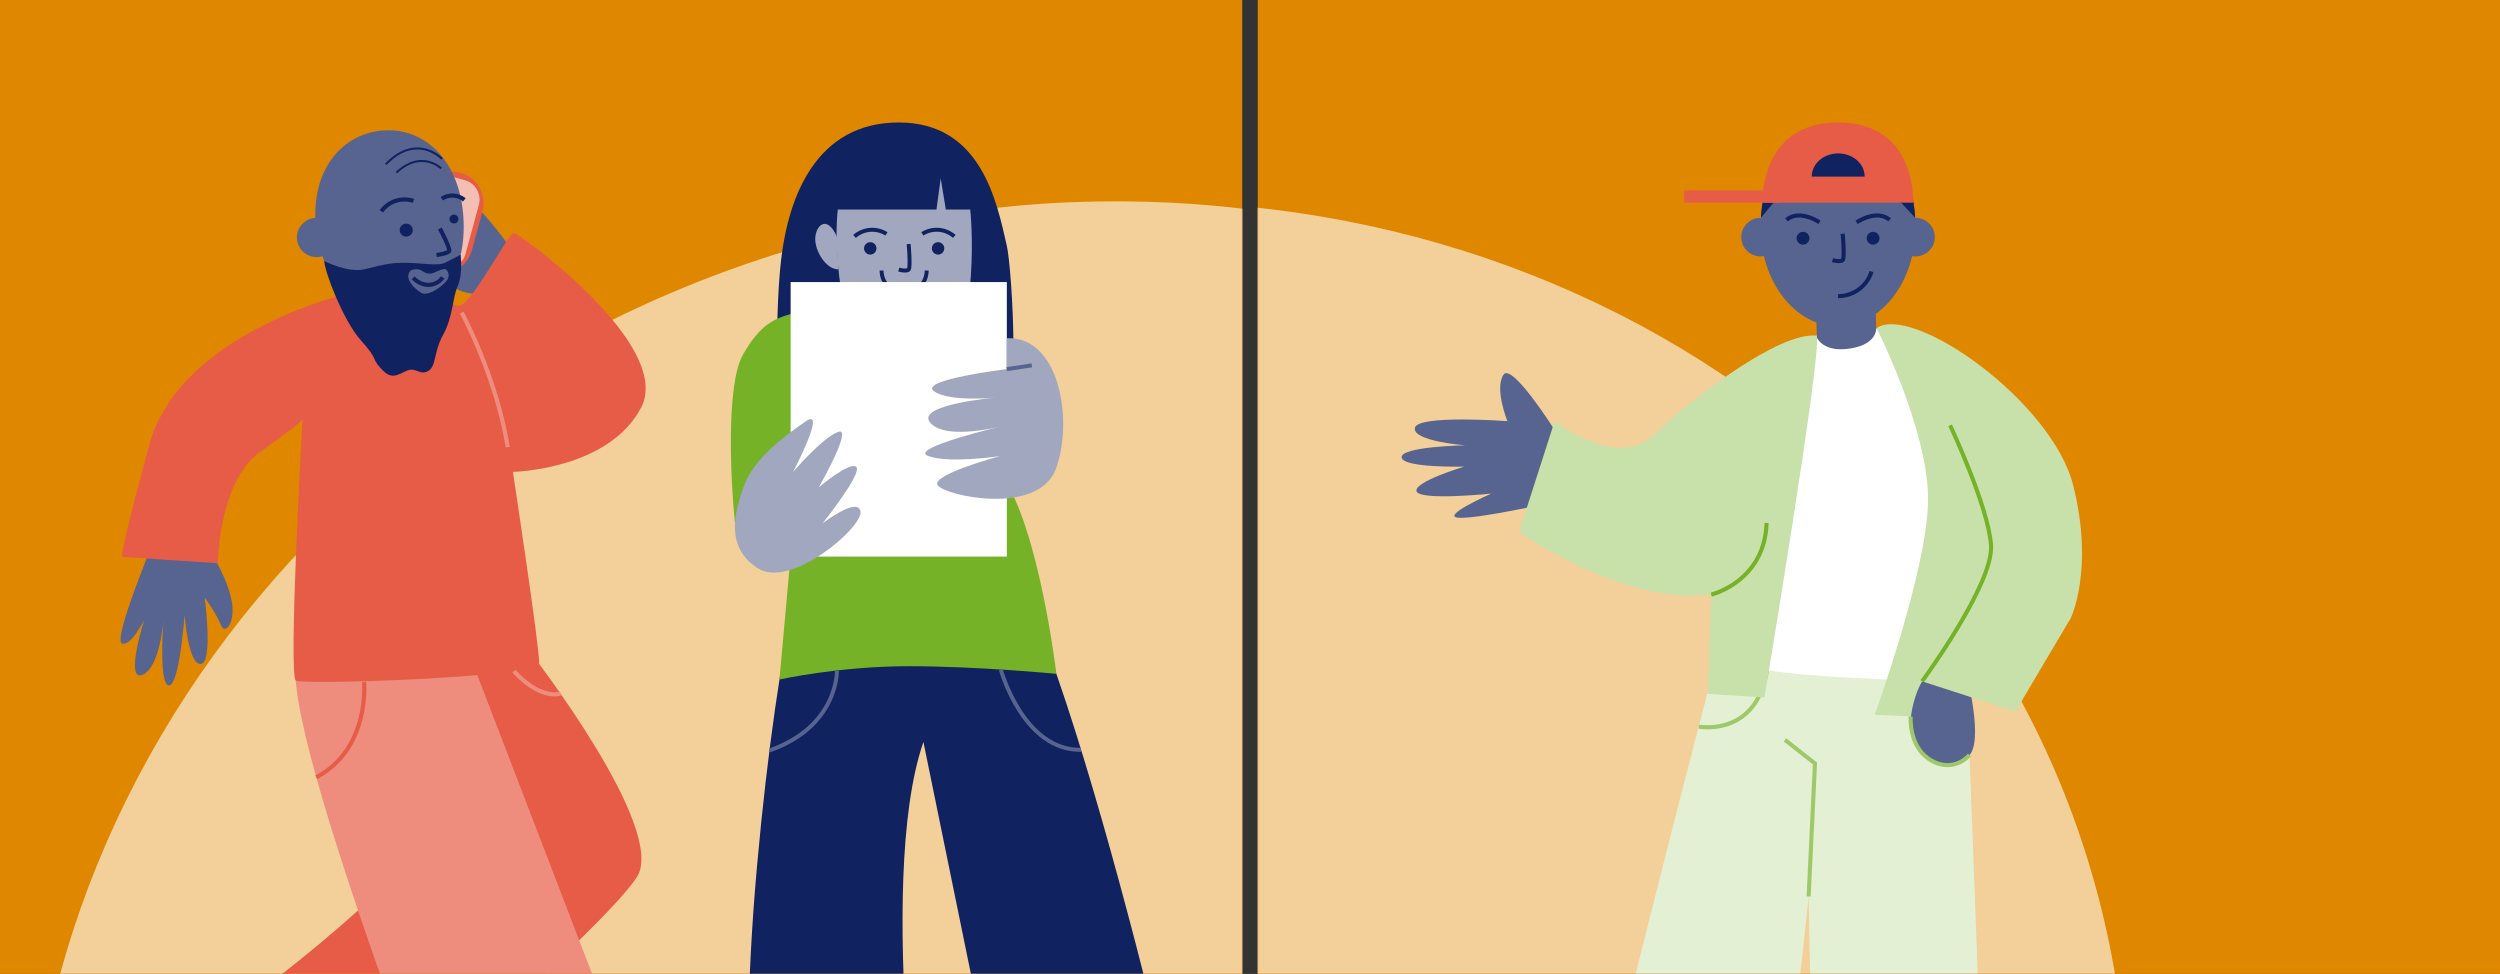 <?xml version="1.0" encoding="UTF-8"?>
<svg xmlns="http://www.w3.org/2000/svg" width="1286" height="501" viewBox="0 0 1286 501" fill="none">
  <rect x="0" y="0" width="1286" height="501" fill="#333333" stroke="none"/>
  <rect x="647" width="639" height="501" fill="#E08700"></rect>
  <mask id="mask0_519_1252" style="mask-type:alpha" maskUnits="userSpaceOnUse" x="647" y="0" width="639" height="501">
    <rect x="647" width="639" height="501" fill="#E08700"></rect>
  </mask>
  <g mask="url(#mask0_519_1252)">
    <path d="M46.223 758.028C125.875 1018.5 420.601 1159.28 704.512 1072.46C988.423 985.637 1154.01 704.101 1074.36 443.628C994.703 183.155 699.977 42.381 416.066 129.2C132.155 216.019 -33.429 497.555 46.223 758.028Z" fill="#F3CF99"></path>
    <path d="M884.258 333.642C884.258 333.642 813.554 602.403 814.041 624.216C814.527 646.029 891.748 645.45 902.694 637.587C913.65 629.723 930.359 461.13 930.359 461.13C930.359 461.13 932.842 627.708 939.153 635.665C945.464 643.621 1021.12 644.861 1021.61 632.255C1022.1 619.648 1011.17 337.289 1011.17 337.289L884.247 333.631L884.258 333.642Z" fill="#E3F0D4"></path>
    <path d="M931.414 461.182L929.314 461.089L932.542 393.232L917.54 381.421L918.833 379.778L934.693 392.25L931.414 461.182Z" fill="#9EC968"></path>
    <path d="M878.474 375.18C875.712 375.18 873.891 374.85 873.694 374.808L874.087 372.742C874.201 372.762 885.592 374.808 895.172 368.061C901.907 363.318 906.191 355.403 907.908 344.543L909.988 344.874C908.177 356.323 903.594 364.713 896.372 369.797C889.979 374.292 882.985 375.18 878.484 375.18H878.474Z" fill="#9EC968"></path>
    <path d="M803.405 226.985C803.405 226.985 778.006 185.56 773.34 192.813C768.674 200.067 775.409 216.631 775.409 216.631C775.409 216.631 729.122 213.211 727.808 220.103C726.494 226.995 753.631 229.062 753.631 229.062C753.631 229.062 720.69 229.681 721 235.241C721.311 240.8 753.165 240.025 753.165 240.025C753.165 240.025 726.525 248.054 728.729 252.848C730.932 257.643 767.101 253.912 767.101 253.912C767.101 253.912 740.14 265.816 750.517 266.343C760.894 266.87 797.694 258.573 797.694 258.573L803.395 226.985H803.405Z" fill="#586490"></path>
    <path d="M924.958 181.685L927.731 173.532L969.631 168.386L999.645 232.843L995.579 350.257C995.579 350.257 911.86 348.676 899.456 342.146C887.041 335.605 903.522 260.567 903.522 260.567L924.958 181.685Z" fill="white"></path>
    <path d="M1011.18 345.235C1011.18 345.235 1021.27 382.827 1012.14 389.347C1004.91 394.513 998.6 393.521 995.538 392.271C992.475 391.021 983.754 384.8 982.843 375.273C981.933 365.746 986.082 350.144 986.082 350.144L994.203 343.954L1011.18 345.235Z" fill="#586490"></path>
    <path d="M965.287 168.748C965.287 168.748 992.372 221.932 991.782 257.901C991.203 293.86 964.355 367.668 964.355 367.668L982.999 368.526C984.354 357.511 988.73 350.484 988.73 350.484C988.73 350.484 1036.9 366.18 1037.02 365.808C1037.44 364.558 1065.13 318.111 1065.13 318.111C1065.13 318.111 1077.36 293.219 1066.49 249.779C1055.62 206.339 983.919 156.11 965.276 168.758L965.287 168.748Z" fill="#C8E0A9"></path>
    <path d="M934.601 172.695C915.502 170.205 869.453 205.512 850.768 223.761C832.084 242.009 799.691 216.713 799.691 216.713L781.42 273.535C781.42 273.535 834.991 311.694 880.254 305.887L878.505 356.953L907.619 358.802C907.619 358.802 937.115 182.449 934.611 172.695H934.601Z" fill="#C8E0A9"></path>
    <path d="M880.492 306.9L879.995 304.864C880.109 304.833 886.823 303.149 893.548 297.9C897.49 294.831 900.666 291.153 902.984 286.968C905.891 281.739 907.463 275.694 907.681 268.988L909.781 269.05C909.564 276.108 907.888 282.493 904.794 288.032C902.321 292.465 898.949 296.36 894.769 299.605C887.672 305.123 880.771 306.838 880.481 306.91L880.492 306.9Z" fill="#75B227"></path>
    <path d="M989.579 351.094L987.882 349.854C988.254 349.358 1024.6 299.812 1023.14 280.406C1021.67 260.815 1002.39 219.638 1002.19 219.214L1004.09 218.326C1004.89 220.031 1023.73 260.267 1025.23 280.251C1025.87 288.776 1020.05 303.304 1007.91 323.453C998.942 338.354 989.651 350.981 989.558 351.105L989.579 351.094Z" fill="#75B227"></path>
    <path d="M933.896 153.455L934.641 173.739C934.641 173.739 937.859 181.654 952.229 179.184C966.6 176.715 965.089 168.035 965.089 168.035L964.613 151.233L933.896 153.455Z" fill="#586490"></path>
    <path d="M945.494 167.89C967.498 167.89 985.336 145.032 985.336 116.835C985.336 88.638 967.498 65.78 945.494 65.78C923.49 65.78 905.652 88.638 905.652 116.835C905.652 145.032 923.49 167.89 945.494 167.89Z" fill="#586490"></path>
    <path d="M963.517 125.845C965.34 125.845 966.817 124.37 966.817 122.549C966.817 120.729 965.34 119.253 963.517 119.253C961.694 119.253 960.217 120.729 960.217 122.549C960.217 124.37 961.694 125.845 963.517 125.845Z" fill="#112260"></path>
    <path d="M927.472 125.845C929.295 125.845 930.773 124.37 930.773 122.549C930.773 120.729 929.295 119.253 927.472 119.253C925.649 119.253 924.172 120.729 924.172 122.549C924.172 124.37 925.649 125.845 927.472 125.845Z" fill="#112260"></path>
    <path d="M945.918 135.372C944.48 135.372 942.97 135 942.328 134.825L942.897 132.799C944.604 133.275 946.601 133.419 947.077 133.109C947.439 132.179 947.449 127.137 946.829 120.348L948.918 120.152C948.918 120.152 949.208 123.314 949.353 126.558C949.632 132.975 949.146 134.029 948.618 134.556C947.998 135.176 946.973 135.372 945.928 135.372H945.918Z" fill="#112260"></path>
    <path d="M905.652 131.901C911.143 131.901 915.595 127.455 915.595 121.971C915.595 116.486 911.143 112.041 905.652 112.041C900.161 112.041 895.71 116.486 895.71 121.971C895.71 127.455 900.161 131.901 905.652 131.901Z" fill="#586490"></path>
    <path d="M985.336 131.901C990.827 131.901 995.278 127.455 995.278 121.971C995.278 116.486 990.827 112.041 985.336 112.041C979.845 112.041 975.394 116.486 975.394 121.971C975.394 127.455 979.845 131.901 985.336 131.901Z" fill="#586490"></path>
    <path d="M945.495 153.403V151.306C952.985 151.306 959.513 146.511 961.727 139.371L963.734 139.991C962.555 143.794 960.134 147.203 956.917 149.601C953.596 152.081 949.643 153.393 945.484 153.393L945.495 153.403Z" fill="#112260"></path>
    <path d="M955.571 115.233L954.464 113.445C956.647 112.092 960.02 110.377 963.703 109.912C967.293 109.457 970.324 110.263 972.704 112.329L971.328 113.91C969.414 112.257 966.941 111.606 963.972 111.988C961.354 112.319 958.457 113.445 955.581 115.223L955.571 115.233Z" fill="#112260"></path>
    <path d="M935.417 115.233C932.541 113.446 929.634 112.33 927.027 111.999C924.058 111.617 921.585 112.268 919.671 113.921L918.295 112.34C920.674 110.274 923.706 109.468 927.296 109.922C930.969 110.387 934.352 112.103 936.535 113.456L935.428 115.244L935.417 115.233Z" fill="#112260"></path>
    <path d="M905.828 112.03L915.595 100.281H974.225L985.16 112.03C985.16 112.03 984.136 65.17 945.318 65.779C906.345 66.379 905.828 112.03 905.828 112.03Z" fill="#112260"></path>
    <path d="M945.577 63C904.877 63 906.625 104.249 906.625 104.249H984.116C984.116 104.249 986.278 63 945.577 63ZM931.962 90.827C931.962 84.245 938.056 78.913 945.577 78.913C953.099 78.913 959.192 84.245 959.192 90.827H931.962Z" fill="#E75C47"></path>
    <path d="M915.605 97.957H866.349V104.249H915.605V97.957Z" fill="#E75C47"></path>
    <path d="M991.895 389.222L990.105 388.127C991.181 386.391 991.906 382.444 992.092 381.08L994.171 381.369C994.14 381.586 993.416 386.763 991.895 389.233V389.222Z" fill="#586490"></path>
    <path d="M999.935 393.408L998.052 392.467C999.148 390.267 999.014 387.167 999.014 387.136L1001.11 387.022C1001.11 387.167 1001.29 390.701 999.935 393.408Z" fill="#586490"></path>
    <path d="M1001.84 394.648C999.241 394.648 996.231 393.986 992.93 392.106C987.809 389.192 984.261 384.18 982.678 377.588C981.488 372.669 981.798 368.639 981.809 368.474L983.898 368.639C983.898 368.712 983.609 372.576 984.726 377.154C986.206 383.219 989.32 387.631 993.965 390.277C998.559 392.891 1003.02 393.263 1007.23 391.382C1010.41 389.956 1012.29 387.714 1012.3 387.683L1013.93 389.006C1013.85 389.109 1011.79 391.62 1008.17 393.253C1006.51 394.007 1004.36 394.637 1001.83 394.637L1001.84 394.648Z" fill="#9EC968"></path>
  </g>
  <rect width="639" height="501" fill="#E08700"></rect>
  <mask id="mask1_519_1252" style="mask-type:alpha" maskUnits="userSpaceOnUse" x="0" y="0" width="639" height="501">
    <rect width="639" height="501" fill="#E08700"></rect>
  </mask>
  <g mask="url(#mask1_519_1252)">
    <path d="M34.223 758.028C113.875 1018.5 408.601 1159.28 692.512 1072.46C976.423 985.637 1142.01 704.101 1062.36 443.628C982.703 183.155 687.977 42.381 404.066 129.2C120.155 216.019 -45.429 497.555 34.223 758.028Z" fill="#F3CF99"></path>
    <g clip-path="url(#clip0_519_1252)">
      <path d="M418.529 265.676C418.529 265.676 400.586 320.748 389.411 445.522C378.236 570.295 390.593 637.163 390.593 637.163L476.746 632.076C476.746 632.076 449.87 454.293 475.003 381.658L525.92 630.374L617.5 622.744C617.5 622.744 543.683 289.197 505.513 273.366C467.333 257.535 418.519 265.666 418.519 265.666L418.529 265.676Z" fill="#112260"></path>
      <path d="M408.626 264.594L400.956 349.546C400.956 349.546 431.746 342.677 467.553 342.697C503.36 342.717 543.403 346.632 543.403 346.632C543.403 346.632 534.511 271.934 515.586 244.979C513.934 242.225 408.616 264.594 408.616 264.594H408.626Z" fill="#75B227"></path>
      <path d="M462.307 181.195C487.032 181.195 507.076 156.534 507.076 126.113C507.076 95.692 487.032 71.031 462.307 71.031C437.582 71.031 417.538 95.692 417.538 126.113C417.538 156.534 437.582 181.195 462.307 181.195Z" fill="#A0A7BF"></path>
      <path d="M430.956 107.789H481.712L483.895 91.728L486.529 107.789H499.095C499.095 107.789 505.684 167.908 481.732 203.254C457.781 238.6 500.687 258.667 513.324 238.4C525.961 218.134 520.533 137.918 517.9 126.393C512.653 103.353 504.592 63 462.307 63C420.022 63 405.663 100.83 401.818 133.472C397.963 166.105 400.286 229.108 400.286 229.108C400.286 229.108 472.991 248.273 449.04 200.13C425.088 151.987 430.966 107.789 430.966 107.789H430.956Z" fill="#112260"></path>
      <path d="M410.478 160.668C398.112 163.412 391.103 166.896 382.211 182.387C373.31 197.877 375.953 247.973 377.926 267.739C379.898 287.505 422.094 240.172 422.094 240.172L434.76 169.6C434.76 169.6 422.855 157.915 410.478 160.668Z" fill="#75B227"></path>
      <path d="M431.276 138.569C424.868 138.569 419.351 129.317 419.351 122.909C419.351 116.5 425.158 109.731 430.555 121.867" fill="#A0A7BF"></path>
      <path d="M482.544 130.959C484.308 130.959 485.738 129.529 485.738 127.765C485.738 126.001 484.308 124.571 482.544 124.571C480.78 124.571 479.35 126.001 479.35 127.765C479.35 129.529 480.78 130.959 482.544 130.959Z" fill="#112260"></path>
      <path d="M447.658 130.959C449.422 130.959 450.852 129.529 450.852 127.765C450.852 126.001 449.422 124.571 447.658 124.571C445.894 124.571 444.464 126.001 444.464 127.765C444.464 129.529 445.894 130.959 447.658 130.959Z" fill="#112260"></path>
      <path d="M465.08 151.796C458.121 151.796 452.464 146.139 452.464 139.18H454.497C454.497 145.017 459.243 149.764 465.08 149.764C470.918 149.764 475.664 145.017 475.664 139.18H477.697C477.697 146.139 472.04 151.796 465.08 151.796Z" fill="#112260"></path>
      <path d="M517.91 145.098H406.704V286.303H517.91V145.098Z" fill="white"></path>
      <path d="M480.41 201.211C488.391 207.019 512.693 204.476 512.693 204.476C512.693 204.476 470.247 208.1 478.598 217.533C486.939 226.965 516.327 218.985 516.327 218.985C516.327 218.985 466.632 230.59 477.516 234.585C488.401 238.58 514.515 234.585 514.515 234.585C514.515 234.585 479.329 244.018 482.233 249.455C485.136 254.892 534.111 265.776 543.173 241.114C552.244 216.441 545.125 172.884 517.919 173.976V189.857C517.919 189.857 472.43 195.404 480.41 201.211Z" fill="#A0A7BF"></path>
      <path d="M530.621 186.935L517.728 188.864L518.028 190.875L530.922 188.945L530.621 186.935Z" fill="#586490"></path>
      <path d="M382.763 249.715C377.776 263.273 372.839 281.417 389.812 292.301C406.784 303.185 443.923 271.163 442.651 263.163C441.379 255.162 423.115 269.221 423.115 269.221C423.115 269.221 443.332 243.978 440.568 240.333C437.815 236.688 421.193 250.676 421.193 250.676C421.193 250.676 439.126 219.295 431.116 222.179C423.115 225.063 407.966 242.756 407.966 242.756C407.966 242.756 425.679 209.042 414.464 216.732C403.249 224.412 387.739 236.157 382.763 249.715Z" fill="#A0A7BF"></path>
      <path d="M465.511 140.191C464.119 140.191 462.657 139.831 462.036 139.661L462.587 137.698C464.239 138.159 466.172 138.299 466.632 137.998C466.983 137.097 466.993 132.211 466.392 125.632L468.414 125.442C468.414 125.442 468.695 128.506 468.835 131.65C469.105 137.868 468.635 138.89 468.124 139.4C467.523 140.001 466.532 140.191 465.511 140.191Z" fill="#112260"></path>
      <path d="M440.228 122.368L438.896 120.836C443.863 116.53 450.952 115.97 456.54 119.434L455.468 121.166C450.642 118.172 444.514 118.663 440.228 122.378V122.368Z" fill="#112260"></path>
      <path d="M490.224 122.368C485.938 118.653 479.81 118.162 474.984 121.156L473.912 119.424C479.499 115.959 486.589 116.52 491.555 120.826L490.224 122.358V122.368Z" fill="#112260"></path>
      <path d="M396.27 386.965L395.589 385.043C403.509 382.249 410.218 378.414 415.525 373.628C419.761 369.813 423.125 365.377 425.528 360.46C427.671 356.085 428.632 352.109 429.063 349.556C429.533 346.782 429.493 345.02 429.493 345L431.526 344.94C431.526 345.02 431.576 346.852 431.085 349.796C430.635 352.48 429.634 356.655 427.401 361.251C424.887 366.418 421.373 371.074 416.937 375.079C411.42 380.066 404.461 384.071 396.26 386.955L396.27 386.965Z" fill="#586490"></path>
      <path d="M555.649 386.735C548.78 386.735 542.322 384.562 536.444 380.256C531.688 376.781 527.292 371.905 523.407 365.787C516.818 355.413 513.965 345.17 513.854 344.739L515.817 344.199C515.847 344.299 518.721 354.622 525.159 364.736C528.914 370.633 533.12 375.31 537.676 378.634C543.313 382.749 549.501 384.792 556.07 384.702L556.1 386.735C555.95 386.735 555.81 386.735 555.659 386.735H555.649Z" fill="#586490"></path>
    </g>
    <path d="M264.356 129.986C264.356 129.986 237.135 89.684 221.736 92.607C206.336 95.529 218.822 129.986 218.822 129.986C218.822 129.986 221.757 145.176 239.204 150.337C256.651 155.509 264.356 129.986 264.356 129.986Z" fill="#586490"></path>
    <path d="M273.781 336.835C273.781 336.835 342.788 425.827 327.821 450.813C312.855 475.8 174.039 596.821 174.039 596.821L129.74 512.748C129.74 512.748 239.035 432.534 230.032 404.741C221.018 376.948 207.413 325.041 207.413 325.041L273.781 336.835Z" fill="#E75C47"></path>
    <path d="M242.666 339.831L357.713 639.299L257.337 665.284C257.337 665.284 145.889 387.039 152.222 341.408L242.666 339.842V339.831Z" fill="#EE8D7E"></path>
    <path d="M77.843 281.26C77.843 281.26 58.011 329.319 62.729 330.98C67.447 332.641 74.107 318.965 74.107 318.965C74.107 318.965 64.122 350.868 73.273 347.137C82.424 343.405 84.081 318.934 84.081 318.934C84.081 318.934 81.453 352.193 86.857 352.603C92.261 353.013 94.963 316.39 94.963 316.39C94.963 316.39 96.82 342.217 103.301 341.534C109.782 340.84 105.296 307.36 105.296 307.36C105.296 307.36 111.819 316.463 113.719 321.698C115.618 326.933 121.962 320.164 118.764 307.097C115.566 294.021 105.708 279.609 105.708 279.609L77.832 281.27L77.843 281.26Z" fill="#586490"></path>
    <path d="M263.839 242.724C263.839 242.724 277.771 334.449 277.359 341.397C276.948 348.346 156.317 352.529 152.222 350.08C148.127 347.631 155.61 215.762 155.61 215.762C155.61 215.762 155.125 217.391 133.794 232.507C112.462 247.623 112.051 289.722 112.051 289.722L62.823 286.453C62.823 286.453 60.776 287.683 76.777 228.838C92.778 170.004 181.396 150.347 181.396 150.347C181.396 150.347 229.356 154.647 235.299 157.201C241.241 159.755 261.369 119.758 264.293 119.895C267.216 120.032 346.62 177.604 329.795 209.675C312.961 241.746 263.86 242.735 263.86 242.735L263.839 242.724Z" fill="#E75C47"></path>
    <path d="M260.134 230.184C254.339 194.265 236.724 161.595 236.555 161.269L238.444 160.25C238.486 160.334 242.983 168.627 248.133 181.283C252.883 192.962 259.195 210.874 262.256 229.837L260.145 230.173L260.134 230.184Z" fill="#EE8D7E"></path>
    <path d="M236.817 88.852L236.807 88.849C228.186 86.527 219.308 91.606 216.977 100.191L211.5 120.364C209.169 128.95 214.268 137.792 222.889 140.113L222.899 140.116C231.52 142.437 240.398 137.359 242.729 128.773L248.206 108.601C250.537 100.015 245.438 91.173 236.817 88.852Z" fill="#E75C47"></path>
    <path d="M239 92.652L232.998 91.036C227.45 89.542 221.736 92.81 220.236 98.336L213.376 123.603C211.876 129.128 215.158 134.819 220.706 136.313L226.707 137.929C232.256 139.423 237.97 136.155 239.47 130.629L246.33 105.362C247.83 99.837 244.548 94.146 239 92.652Z" fill="#F5BEB5"></path>
    <path d="M163.188 400.768L162.186 398.886C168.392 395.617 173.511 391.065 177.406 385.358C180.53 380.785 182.883 375.455 184.393 369.527C186.979 359.404 186.208 350.974 186.198 350.89L188.33 350.69C188.361 351.047 189.142 359.583 186.461 370.063C184.889 376.233 182.43 381.784 179.168 386.566C175.073 392.558 169.69 397.341 163.178 400.778L163.188 400.768Z" fill="#E75C47"></path>
    <path d="M285.222 358.226C280.906 358.226 276.156 356.429 271.29 352.939C266.72 349.659 263.67 346.075 263.543 345.928L265.179 344.551C265.295 344.687 277.043 358.384 288.083 355.767L288.579 357.848C287.492 358.1 286.373 358.237 285.222 358.237V358.226Z" fill="#EE8D7E"></path>
    <path d="M238.19 109.457C240.924 138.006 227.393 159.86 206.484 161.847C185.585 163.834 165.225 145.196 162.492 116.636C159.768 88.086 175.379 69.155 196.277 67.168C217.176 65.181 235.457 80.907 238.19 109.457Z" fill="#586490"></path>
    <path d="M208.965 121.724C210.824 121.724 212.332 120.222 212.332 118.37C212.332 116.518 210.824 115.017 208.965 115.017C207.105 115.017 205.598 116.518 205.598 118.37C205.598 120.222 207.105 121.724 208.965 121.724Z" fill="#112260"></path>
    <path d="M233.493 114.975C234.764 114.975 235.794 113.949 235.794 112.684C235.794 111.418 234.764 110.392 233.493 110.392C232.223 110.392 231.192 111.418 231.192 112.684C231.192 113.949 232.223 114.975 233.493 114.975Z" fill="#112260"></path>
    <path d="M162.872 132.256C168.474 132.256 173.015 127.734 173.015 122.154C173.015 116.575 168.474 112.053 162.872 112.053C157.27 112.053 152.729 116.575 152.729 122.154C152.729 127.734 157.27 132.256 162.872 132.256Z" fill="#586490"></path>
    <path d="M204.256 89.19L203.518 88.412C207.275 84.88 213.249 81.012 220.352 82.662C224.606 83.65 227.202 86.131 227.308 86.236L226.559 87.003C226.559 87.003 224.036 84.596 220.057 83.692C214.737 82.483 209.418 84.333 204.246 89.19H204.256Z" fill="#112260"></path>
    <path d="M198.821 84.87L198.051 84.134C203.391 78.626 208.964 75.83 214.643 75.83C214.685 75.83 214.727 75.83 214.78 75.83C222.559 75.893 227.604 81.159 227.815 81.39L227.034 82.116C227.034 82.116 222.073 76.944 214.759 76.891C214.727 76.891 214.685 76.891 214.653 76.891C209.281 76.891 203.961 79.572 198.832 84.87H198.821Z" fill="#112260"></path>
    <path d="M197.016 109.351L195.274 108.111C199.306 102.487 206.431 100.164 213.006 102.319L212.331 104.348C206.652 102.487 200.488 104.495 197.016 109.351Z" fill="#112260"></path>
    <path d="M238.18 103.623C235.203 101.195 231.034 100.995 227.826 103.108L226.644 101.331C230.644 98.693 235.826 98.956 239.541 101.972L238.19 103.623H238.18Z" fill="#112260"></path>
    <path d="M220.332 147.603C218.01 147.603 214.917 146.815 211.751 143.703L213.26 142.179C216.374 145.238 219.308 145.627 221.219 145.417C223.509 145.165 225.652 143.903 226.802 142.116L228.607 143.272C227.108 145.585 224.374 147.225 221.451 147.54C221.102 147.582 220.733 147.603 220.332 147.603Z" fill="#112260"></path>
    <path d="M224.67 132.246L224.406 130.122C226.908 129.818 229.43 129.155 230.032 128.672C229.916 127.6 228.164 123.395 225.325 118.024L227.224 117.025C227.224 117.025 228.596 119.621 229.863 122.323C232.386 127.726 232.333 128.819 232.058 129.471C231.657 130.427 230.391 131.09 227.826 131.678C226.232 132.046 224.733 132.225 224.67 132.235V132.246Z" fill="#112260"></path>
    <path d="M236.903 130.974C236.903 130.974 233.367 132.95 229.23 135.01C225.092 137.071 217.514 135.284 209.64 135.2C201.766 135.115 199.708 135.494 187.76 138.448C179.031 140.603 166.819 134.285 166.819 134.285C166.809 139.194 176.414 164.769 185.649 175.081C194.884 185.393 190.821 183.669 195.328 188.83C199.835 194.002 202.104 194.401 208.078 191.227C214.052 188.052 215.487 193.382 220.047 190.964C224.607 188.546 222.833 181.504 227.953 172.19C233.082 162.877 232.639 153.5 235.446 147.141C238.265 140.781 236.892 130.963 236.892 130.963L236.903 130.974ZM229.757 144.429C227.689 147.067 220.406 152.786 216.606 150.568C212.806 148.35 207.392 142.558 211.455 139.026C211.455 139.026 214.643 137.67 216.912 139.236C219.182 140.802 221.271 141.139 223.245 140.287C225.219 139.436 228.005 138.017 229.177 138.521C230.348 139.026 231.816 141.79 229.747 144.429H229.757Z" fill="#112260"></path>
  </g>
  <defs>
    <clipPath id="clip0_519_1252">
      <rect width="289.119" height="618.221" fill="white" transform="translate(358 63)"></rect>
    </clipPath>
  </defs>
</svg>
